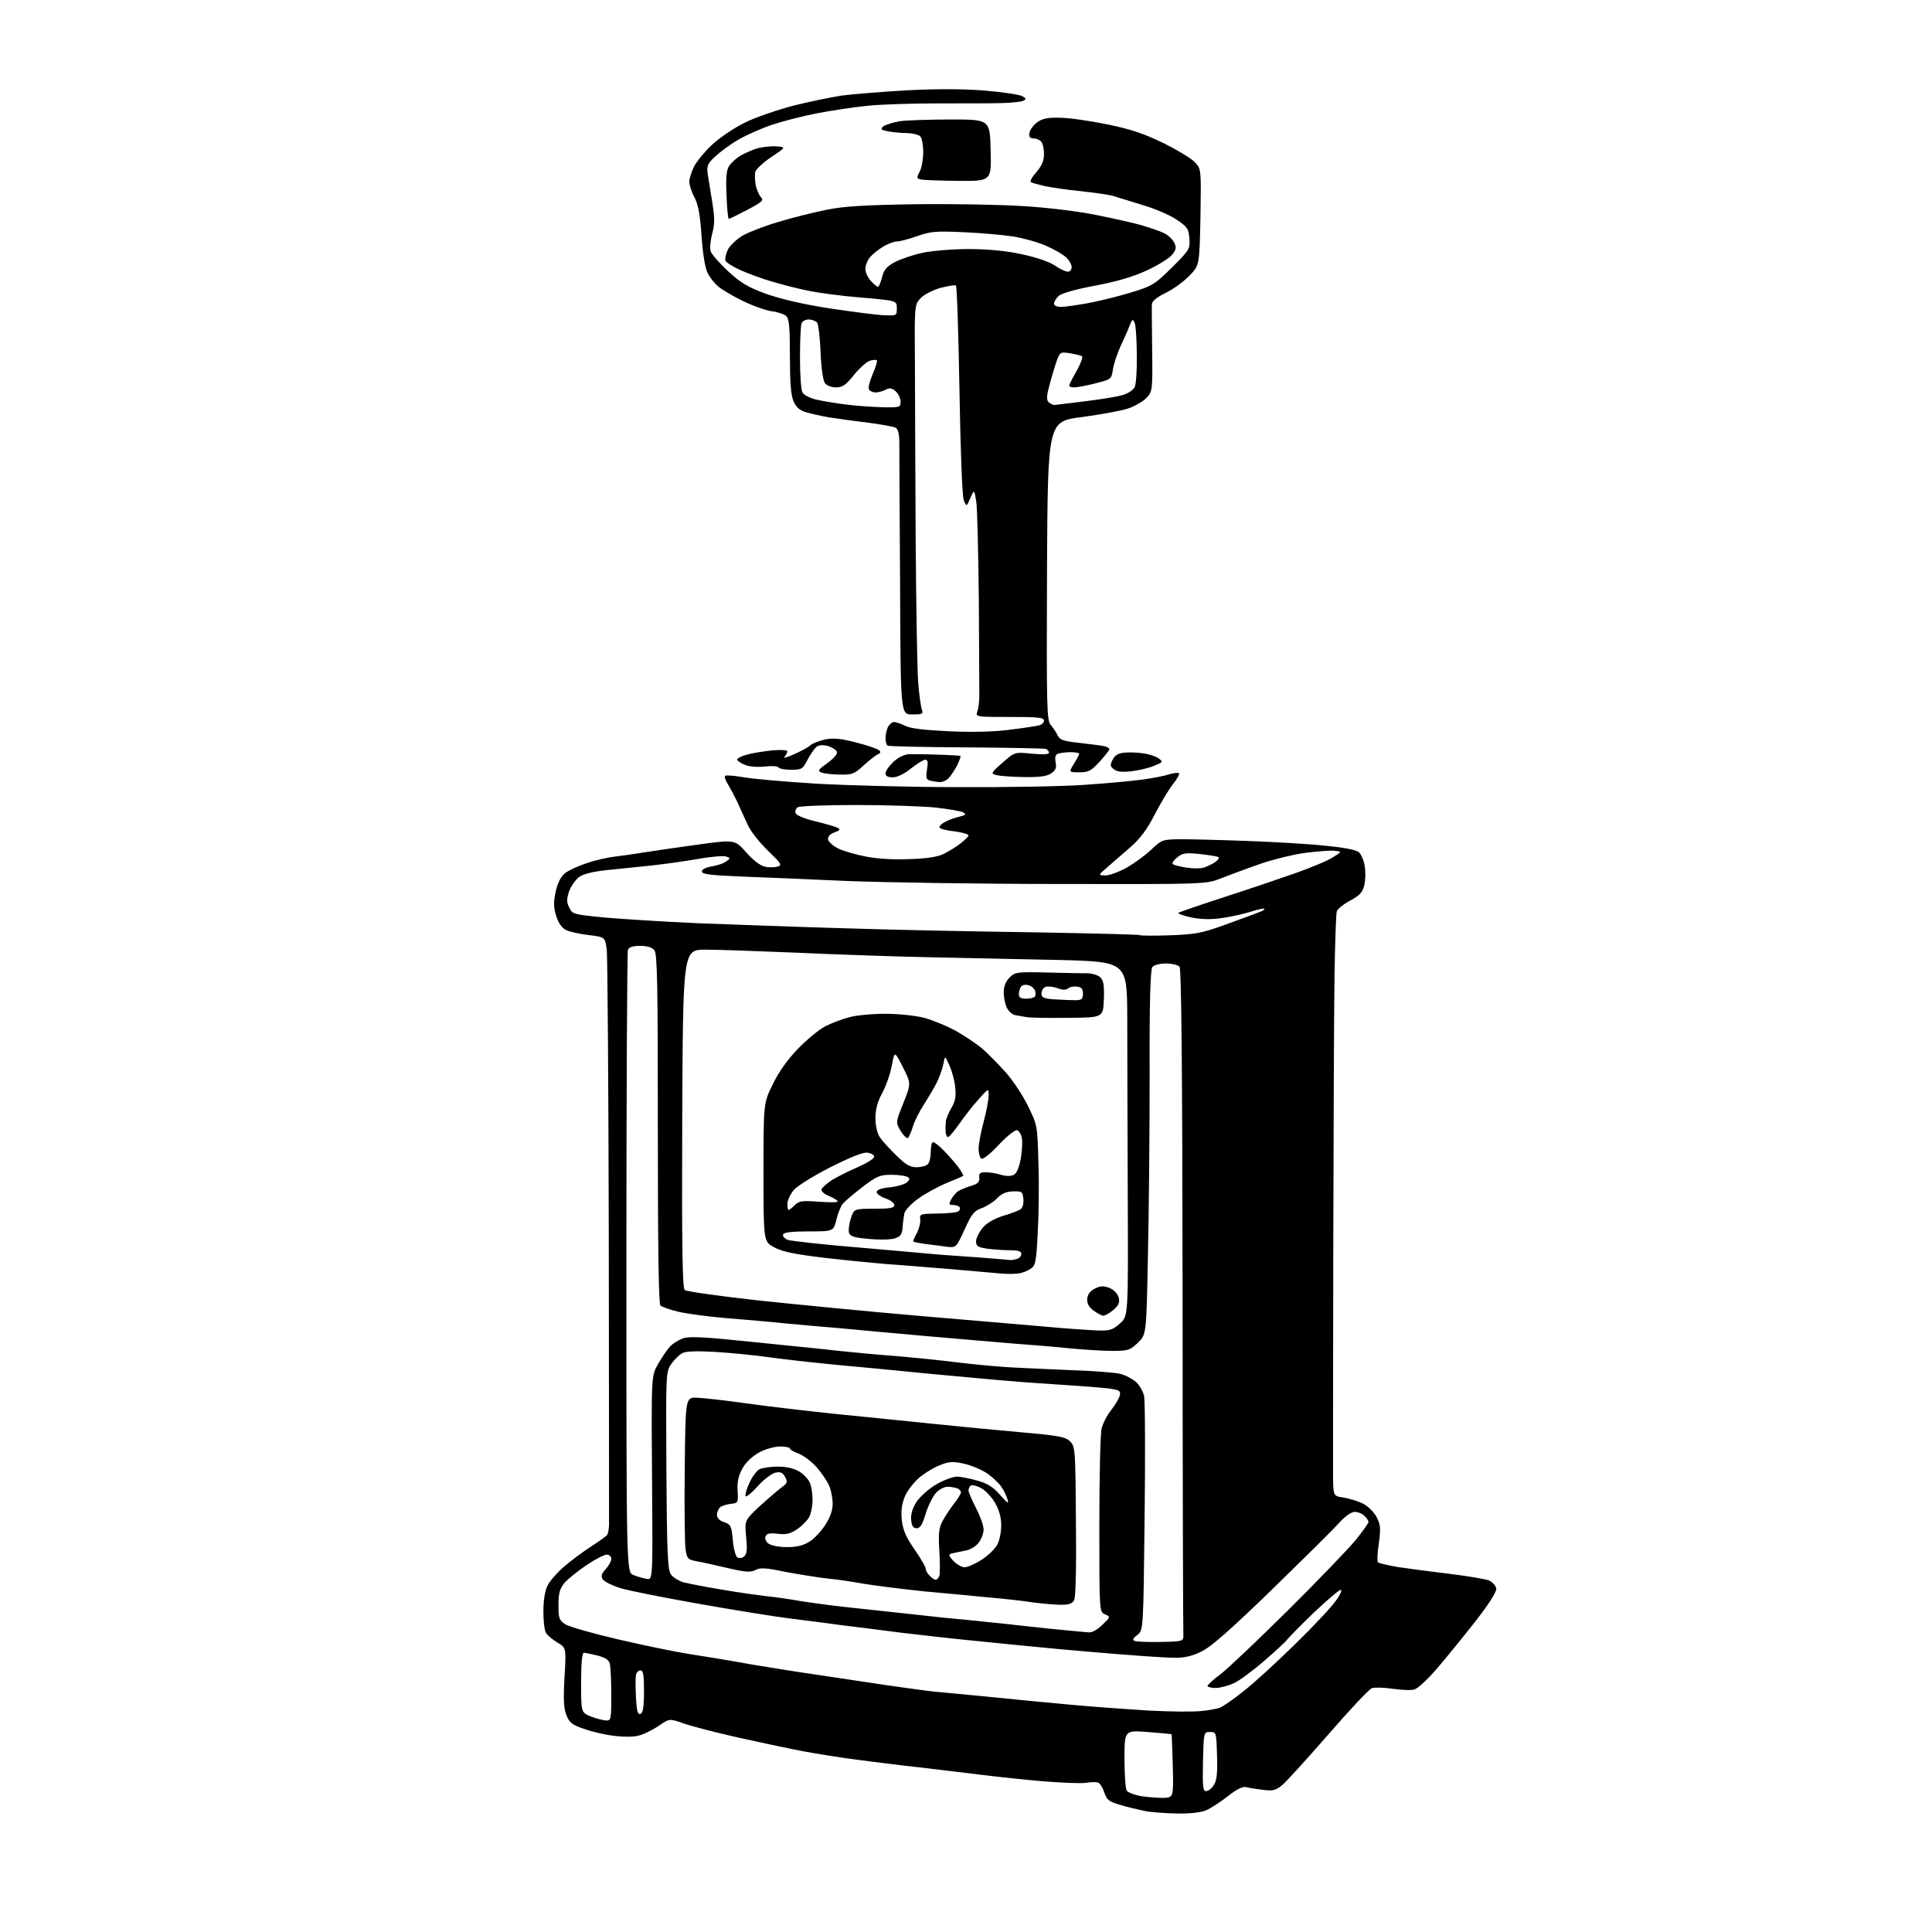 <?xml version="1.0" encoding="UTF-8" standalone="no"?>
<svg 
  version="1.1" 
  xmlns="http://www.w3.org/2000/svg" 
  xmlns:xlink="http://www.w3.org/1999/xlink" 
  xmlns:svg="http://www.w3.org/2000/svg"
  xmlns:rdf="http://www.w3.org/1999/02/22-rdf-syntax-ns#"
  xmlns:cc="http://creativecommons.org/ns#"
  xmlns:dc="http://purl.org/dc/elements/1.1/"
  viewBox="0 0 768 768"
  width="768"
  height="768"
>
<style>svg {background-color: white; }</style>"
<path stroke="none" fill="black" fill-rule="evenodd" d="M467.8,720.9C463.2,720.8 457.5,720.4 455.1,719.9C452.7,719.4 448.3,718.4 445.4,717.5C440.8,716.2 440.0,715.5 439.0,712.6C438.4,710.7 437.3,708.9 436.5,708.6C435.7,708.3 433.5,708.4 431.6,708.7C429.7,709.0 422.2,708.7 414.8,708.1C407.5,707.5 396.3,706.3 390.0,705.5C383.7,704.7 372.4,703.4 365.0,702.5C357.6,701.7 346.6,700.3 340.5,699.5C334.4,698.7 324.8,697.2 319.0,696.1C313.2,695.0 301.5,692.5 293.0,690.6C284.5,688.7 274.9,686.2 271.8,685.1C266.1,683.1 266.1,683.1 261.8,686.1C259.4,687.7 255.9,689.4 254.0,689.9C251.9,690.5 247.8,690.5 244.0,690.0C240.4,689.6 235.0,688.3 232.0,687.2C227.5,685.7 226.3,684.7 225.2,681.9C224.1,679.3 223.9,675.8 224.4,666.8C225.1,655.0 225.1,655.0 221.5,652.9C219.6,651.7 217.5,650.0 217.0,649.0C216.4,648.0 216.0,644.1 216.0,640.5C216.0,636.4 216.6,632.5 217.6,630.4C218.5,628.5 221.6,625.0 224.4,622.6C227.2,620.2 232.1,616.6 235.2,614.6C238.3,612.6 241.1,610.6 241.4,610.1C241.7,609.7 242.0,608.0 242.1,606.4C242.1,604.8 242.1,553.8 242.0,493.0C241.9,432.2 241.5,380.2 241.2,377.5C240.5,372.5 240.5,372.5 234.0,371.7C230.5,371.3 226.4,370.4 225.0,369.7C223.4,368.9 222.0,367.0 221.1,364.1C220.0,360.6 220.0,358.7 220.9,354.4C221.7,350.8 223.0,348.4 224.6,347.1C226.0,346.0 229.9,344.2 233.3,343.1C236.7,341.9 241.8,340.8 244.5,340.5C247.2,340.2 252.0,339.5 255.0,339.0C258.0,338.5 267.6,337.1 276.3,335.9C292.1,333.7 292.1,333.7 296.6,338.8C299.3,341.9 302.2,344.1 304.0,344.5C305.6,344.9 307.9,344.8 309.1,344.5C311.0,343.9 310.6,343.3 305.3,338.2C302.0,335.0 298.4,330.5 297.3,328.0C296.1,325.5 294.3,321.5 293.2,319.0C292.0,316.5 290.3,313.3 289.4,311.8C288.4,310.3 287.9,308.8 288.2,308.4C288.6,308.1 291.7,308.3 295.2,308.9C298.7,309.6 311.6,310.7 324.0,311.5C336.4,312.2 362.0,312.9 381.0,312.9C400.0,313.0 422.5,312.6 431.0,312.0C439.5,311.4 449.9,310.5 454.0,309.9C458.1,309.4 463.0,308.4 464.8,307.8C466.6,307.3 468.4,307.0 468.7,307.4C469.0,307.7 467.9,309.6 466.3,311.7C464.6,313.8 461.4,319.2 459.0,323.8C455.9,329.9 453.2,333.4 449.1,337.0C446.0,339.7 441.9,343.2 440.0,344.9C436.5,347.9 436.5,347.9 439.4,348.0C441.0,348.0 444.8,346.6 447.9,344.9C451.0,343.1 455.4,339.9 457.7,337.7C461.8,333.8 462.1,333.7 469.2,333.6C473.2,333.6 485.3,333.9 496.0,334.3C506.7,334.7 520.7,335.5 527.0,336.2C534.2,336.9 539.1,337.8 540.2,338.8C541.1,339.6 542.2,342.1 542.5,344.4C542.9,346.7 542.8,350.1 542.3,352.0C541.6,354.8 540.4,356.0 536.7,358.0C534.1,359.4 531.7,361.3 531.4,362.3C531.1,363.2 530.7,374.4 530.5,387.1C530.3,399.9 530.1,448.1 530.0,494.4C529.9,540.6 529.9,582.2 529.9,586.6C530.0,594.7 530.0,594.7 534.0,595.3C536.2,595.6 539.7,596.7 541.8,597.7C544.0,598.9 546.2,601.1 547.3,603.2C548.8,606.2 548.9,607.7 548.1,613.6C547.5,617.4 547.4,620.8 547.8,621.1C548.2,621.4 551.6,622.2 555.5,622.9C559.4,623.5 568.6,624.7 576.0,625.6C583.4,626.5 590.6,627.7 592.0,628.3C593.4,629.0 594.6,630.4 594.8,631.5C594.9,632.8 591.9,637.6 586.5,644.5C581.8,650.5 574.9,659.0 571.2,663.3C567.5,667.6 563.5,671.3 562.2,671.6C561.0,672.0 557.1,671.8 553.6,671.3C550.1,670.8 546.3,670.7 545.3,671.1C544.2,671.5 536.5,679.7 528.1,689.4C519.7,699.0 511.5,708.1 509.8,709.5C507.2,711.7 506.1,712.0 502.1,711.5C499.6,711.2 496.5,710.7 495.3,710.4C493.9,710.1 491.5,711.3 488.0,714.1C485.2,716.3 481.3,718.8 479.5,719.6C477.4,720.5 472.9,721.0 467.8,720.9zM462.5,714.7C466.5,714.5 466.5,714.5 466.2,702.0C466.0,695.1 465.8,689.4 465.7,689.4C465.6,689.3 461.3,688.9 456.2,688.5C447.0,687.8 447.0,687.8 447.0,699.1C447.0,705.4 447.4,711.1 447.9,711.8C448.3,712.5 450.9,713.5 453.6,714.0C456.3,714.4 460.3,714.7 462.5,714.7zM479.4,712.0C480.3,712.0 481.7,710.9 482.5,709.6C483.7,707.8 484.0,705.0 483.8,697.9C483.5,688.6 483.5,688.5 481.0,688.5C478.5,688.5 478.5,688.5 478.2,700.2C478.0,710.2 478.2,712.0 479.4,712.0zM240.8,683.9C242.9,684.0 243.0,683.7 243.0,673.8C243.0,668.1 242.7,662.5 242.4,661.3C242.0,659.8 240.6,658.9 237.5,658.1C235.1,657.5 232.6,657.0 232.1,657.0C231.4,657.0 231.0,661.2 231.0,668.9C231.0,680.7 231.0,680.7 234.8,682.3C236.8,683.1 239.5,683.8 240.8,683.9zM254.6,681.3C255.6,680.9 256.0,678.6 256.0,672.4C256.0,665.9 255.7,664.0 254.6,664.0C253.9,664.0 253.0,664.8 252.8,665.8C252.6,666.7 252.6,670.7 252.8,674.7C253.1,680.3 253.5,681.7 254.6,681.3zM477.0,680.2C480.0,680.0 483.5,679.3 484.8,678.9C486.1,678.4 490.3,675.5 494.3,672.3C498.3,669.2 507.5,660.8 514.8,653.6C522.2,646.4 529.5,638.6 531.1,636.2C532.8,633.9 533.6,632.0 532.9,632.0C532.3,632.0 527.4,636.2 522.1,641.2C516.8,646.3 512.2,651.1 511.7,651.7C511.3,652.4 507.2,656.2 502.7,660.1C498.2,664.0 492.7,668.1 490.5,669.1C488.3,670.1 485.0,671.0 483.2,671.0C481.5,671.0 480.0,670.6 480.0,670.2C480.0,669.8 482.3,667.6 485.2,665.5C488.1,663.3 500.2,651.8 512.1,640.0C524.0,628.2 536.0,615.7 538.9,612.2C541.7,608.7 544.0,605.5 544.0,605.0C544.0,604.5 543.3,603.4 542.4,602.6C541.6,601.7 539.8,601.0 538.6,601.0C537.1,601.0 534.7,602.7 531.9,605.8C529.6,608.4 517.6,620.2 505.3,632.2C489.6,647.4 481.5,654.6 477.8,656.4C474.3,658.2 471.0,659.0 467.6,659.0C464.8,659.0 456.4,658.5 449.0,657.9C441.6,657.4 428.8,656.2 420.5,655.5C412.2,654.7 398.5,653.4 390.0,652.5C381.5,651.7 367.1,650.1 358.0,649.0C348.9,647.8 338.6,646.5 335.0,646.1C331.4,645.6 322.4,644.4 315.0,643.5C307.6,642.6 290.5,639.8 277.0,637.4C263.5,635.0 249.8,632.3 246.6,631.3C243.4,630.3 240.2,628.7 239.6,627.8C238.8,626.5 239.1,625.6 240.8,623.7C242.0,622.4 243.0,620.6 243.0,619.7C243.0,618.7 242.2,618.0 241.2,618.0C240.1,618.0 236.5,619.9 233.1,622.2C229.7,624.5 225.8,627.6 224.4,629.2C222.5,631.6 222.0,633.3 222.0,638.1C222.0,643.3 222.3,644.1 224.6,645.6C226.0,646.6 235.5,649.3 245.8,651.7C256.1,654.1 268.8,656.7 274.0,657.5C279.2,658.3 290.3,660.1 298.5,661.6C306.8,663.0 319.4,665.0 326.5,666.0C333.6,667.1 345.4,668.8 352.5,669.9C359.6,670.9 368.0,672.1 371.0,672.4C374.0,672.7 383.5,673.6 392.0,674.4C400.5,675.3 415.4,676.7 425.0,677.6C434.6,678.5 449.0,679.5 457.0,680.0C465.0,680.4 474.0,680.5 477.0,680.2zM461.5,652.7C470.5,652.5 470.5,652.5 470.4,649.5C470.3,647.9 470.1,587.8 470.1,516.1C470.0,422.8 469.6,385.3 468.9,384.3C468.3,383.6 465.8,383.0 463.5,383.0C461.1,383.0 458.7,383.6 458.1,384.4C457.3,385.4 456.9,397.4 457.0,427.6C457.0,450.7 456.7,483.2 456.3,500.0C455.7,530.5 455.7,530.5 452.3,533.8C449.1,536.8 448.4,537.0 442.0,537.0C438.3,537.0 430.8,536.5 425.4,536.0C419.9,535.4 409.9,534.6 403.0,534.1C396.1,533.5 380.4,532.2 368.0,531.1C355.6,530.0 340.3,528.6 334.0,528.0C327.7,527.5 318.0,526.6 312.5,526.1C307.0,525.5 296.4,524.6 289.0,524.0C281.6,523.4 272.8,522.2 269.5,521.4C266.2,520.6 263.1,519.5 262.5,518.9C261.8,518.2 261.5,493.9 261.5,448.6C261.5,391.3 261.3,379.0 260.1,377.7C259.2,376.6 257.2,376.0 254.5,376.0C251.5,376.0 250.0,376.5 249.6,377.6C249.3,378.5 249.0,434.5 249.0,502.1C249.0,625.0 249.0,625.0 251.8,626.1C253.3,626.7 255.6,627.4 257.0,627.6C259.5,628.2 259.5,628.2 259.2,587.5C258.9,546.9 258.9,546.9 261.6,542.2C263.1,539.6 265.2,536.5 266.3,535.3C267.4,534.1 269.8,532.6 271.6,532.0C274.1,531.1 280.5,531.5 299.7,533.5C313.3,534.9 328.6,536.4 333.5,537.0C338.4,537.5 348.4,538.5 355.5,539.0C362.6,539.6 373.7,540.7 380.0,541.5C386.3,542.3 395.1,543.1 399.5,543.4C403.9,543.7 415.1,544.2 424.5,544.6C433.9,544.9 443.2,545.6 445.2,546.1C447.3,546.6 450.1,548.1 451.5,549.3C452.9,550.5 454.4,553.1 454.8,555.0C455.2,556.9 455.3,578.7 455.0,603.3C454.5,648.1 454.5,648.1 452.1,649.9C450.3,651.3 450.0,651.9 451.1,652.3C451.9,652.6 456.6,652.8 461.5,652.7zM432.8,648.9C434.2,649.0 436.4,647.7 438.3,645.8C441.5,642.7 441.5,642.7 439.2,641.7C437.0,640.7 437.0,640.7 437.0,606.1C437.0,587.1 437.4,569.9 437.9,567.9C438.4,565.8 440.1,562.5 441.8,560.4C443.5,558.2 445.0,555.6 445.2,554.5C445.5,552.8 444.8,552.5 440.5,551.9C437.8,551.6 430.3,551.0 424.0,550.6C417.7,550.2 407.1,549.5 400.5,548.9C393.9,548.4 379.5,547.0 368.5,546.0C357.5,544.9 341.1,543.3 332.0,542.5C322.9,541.6 311.0,540.3 305.5,539.5C300.0,538.7 290.5,537.8 284.4,537.4C276.9,537.0 272.7,537.1 271.2,537.9C270.1,538.5 268.1,540.4 266.9,542.1C264.7,545.3 264.7,545.3 264.9,584.4C265.1,616.3 265.4,623.9 266.6,625.7C267.3,626.9 269.7,628.4 271.7,629.0C273.8,629.5 280.7,630.9 287.0,631.9C293.3,633.0 301.2,634.1 304.5,634.5C307.8,634.8 314.1,635.7 318.5,636.5C322.9,637.2 333.2,638.6 341.5,639.4C349.8,640.3 360.6,641.5 365.5,642.0C370.4,642.6 379.2,643.5 385.0,644.0C390.8,644.6 397.8,645.3 400.5,645.6C403.2,645.9 411.1,646.8 418.0,647.5C424.9,648.2 431.5,648.8 432.8,648.9zM420.7,637.9C417.8,637.8 413.0,637.3 410.0,636.9C407.0,636.4 399.8,635.6 394.0,635.1C388.2,634.5 376.3,633.4 367.5,632.6C358.7,631.7 347.9,630.3 343.5,629.6C339.1,628.8 332.6,627.8 329.0,627.5C325.4,627.1 318.0,625.9 312.5,624.9C304.4,623.2 302.2,623.1 300.3,624.1C298.4,625.1 296.4,625.0 288.7,623.2C283.7,622.0 278.1,620.8 276.3,620.5C273.4,619.9 273.0,619.4 272.5,615.7C272.2,613.4 272.0,598.9 272.2,583.5C272.5,555.5 272.5,555.5 277.0,555.6C279.5,555.7 288.5,556.7 297.0,557.9C305.5,559.1 321.1,560.9 331.5,562.0C341.9,563.0 359.3,564.8 370.0,565.9C380.7,567.0 397.1,568.6 406.4,569.4C421.0,570.7 423.6,571.2 425.4,573.0C427.4,575.0 427.5,576.2 427.7,604.6C427.9,623.5 427.6,634.8 427.0,636.1C426.1,637.6 424.9,638.0 420.7,637.9zM372.0,628.0C372.4,628.0 373.1,627.3 373.4,626.4C373.7,625.6 373.7,621.1 373.4,616.5C373.0,609.8 373.2,607.5 374.6,604.8C375.5,603.0 377.6,599.9 379.1,597.9C380.7,595.9 382.0,593.8 382.0,593.2C382.0,592.7 381.3,591.9 380.4,591.6C379.5,591.3 377.8,591.0 376.6,591.0C375.4,591.0 373.3,592.1 372.1,593.4C370.9,594.7 369.0,598.4 368.0,601.6C366.7,606.0 365.8,607.5 364.4,607.5C363.0,607.5 362.4,606.6 362.2,604.2C362.0,601.8 362.7,599.6 364.4,596.9C365.9,594.8 369.3,591.7 372.3,590.0C375.1,588.4 378.8,587.0 380.3,587.0C381.9,587.0 385.6,587.7 388.6,588.6C392.6,589.7 394.9,591.2 397.6,594.3C400.6,597.7 401.1,598.0 400.5,596.0C400.1,594.6 399.0,592.4 398.1,591.1C397.3,589.8 394.8,587.4 392.7,585.9C390.6,584.4 386.4,582.6 383.5,581.9C378.9,580.9 377.4,580.9 373.7,582.4C371.3,583.3 367.5,585.6 365.3,587.5C363.1,589.4 360.5,592.8 359.6,595.1C358.4,598.2 358.1,600.7 358.5,604.5C359.0,608.4 360.3,611.3 363.6,616.0C366.0,619.5 368.0,622.9 368.0,623.6C368.0,624.3 368.7,625.6 369.6,626.4C370.4,627.3 371.5,628.0 372.0,628.0zM383.5,623.0C384.7,623.0 387.8,621.6 390.4,619.9C393.0,618.2 395.7,615.5 396.5,613.9C397.3,612.4 398.0,609.0 398.0,606.4C398.0,603.1 397.2,600.3 395.5,597.3C394.1,595.0 391.6,592.3 389.9,591.5C388.3,590.6 386.5,590.2 386.0,590.5C385.4,590.8 385.0,591.7 385.0,592.5C385.0,593.2 386.4,596.4 388.0,599.5C389.6,602.6 391.0,606.4 391.0,608.0C391.0,609.5 390.1,611.9 389.0,613.3C387.7,614.9 385.5,616.2 383.2,616.5C381.2,616.9 378.9,617.4 378.1,617.6C377.0,617.9 377.2,618.6 379.0,620.5C380.3,621.9 382.3,623.0 383.5,623.0zM295.8,618.7C296.9,617.8 297.1,616.0 296.6,611.0C296.0,604.4 296.0,604.4 301.8,598.9C305.0,596.0 308.9,592.6 310.4,591.5C313.0,589.6 313.2,589.2 312.1,587.1C311.1,585.3 310.3,585.0 308.2,585.4C306.7,585.8 303.6,588.1 301.3,590.7C299.0,593.3 296.8,595.1 296.4,594.8C296.1,594.4 296.7,592.1 297.8,589.7C298.9,587.2 300.7,584.7 301.8,584.1C303.0,583.5 306.3,583.0 309.2,583.0C312.7,583.0 315.6,583.7 317.8,585.0C319.6,586.1 321.5,588.2 322.0,589.6C322.6,591.0 323.0,594.0 323.0,596.3C323.0,598.6 322.4,601.6 321.7,603.0C321.0,604.3 318.9,606.5 317.0,607.8C314.2,609.7 312.6,610.1 309.2,609.7C305.9,609.3 304.7,609.6 304.3,610.8C303.9,611.6 304.5,612.9 305.5,613.6C306.6,614.4 309.8,615.0 312.8,615.0C316.7,615.0 319.3,614.4 321.8,612.8C323.7,611.7 326.5,608.6 328.1,606.1C330.0,603.2 331.0,600.3 331.0,597.8C331.0,595.7 330.4,592.4 329.6,590.6C328.8,588.7 326.5,585.4 324.5,583.1C322.5,580.9 319.3,578.5 317.4,577.8C315.5,577.2 314.0,576.2 314.0,575.8C314.0,575.4 312.3,575.0 310.2,575.0C308.0,575.0 304.3,576.0 301.9,577.3C299.2,578.8 296.6,581.1 295.2,583.6C293.6,586.5 293.0,588.8 293.2,592.5C293.5,597.4 293.4,597.5 290.5,597.8C288.9,598.0 286.9,598.6 286.2,599.2C285.6,599.8 285.0,601.1 285.0,602.2C285.0,603.4 286.0,604.5 287.9,605.1C290.5,606.0 290.8,606.6 291.3,612.2C291.6,615.6 292.4,618.6 293.1,619.1C293.9,619.5 295.1,619.4 295.8,618.7zM436.7,528.9C441.2,529.0 442.4,528.6 445.2,526.1C448.5,523.2 448.5,523.2 448.3,474.8C448.2,448.2 448.1,416.6 448.1,404.4C448.0,382.3 448.0,382.3 420.8,381.6C405.8,381.3 382.2,380.8 368.5,380.5C354.8,380.2 331.4,379.4 316.5,378.7C301.6,378.1 285.4,377.5 280.5,377.5C271.5,377.5 271.5,377.5 271.2,444.6C271.0,497.6 271.3,512.0 272.2,512.8C272.9,513.4 285.9,515.2 301.0,516.9C316.1,518.5 344.7,521.3 364.5,523.0C384.3,524.7 407.5,526.7 416.0,527.4C424.5,528.2 433.9,528.8 436.7,528.9zM438.6,523.0C437.9,523.0 436.1,522.0 434.6,520.9C432.7,519.4 432.0,518.0 432.2,516.1C432.4,514.4 433.5,513.1 435.3,512.2C437.6,511.1 438.7,511.1 441.1,512.0C442.9,512.8 444.3,514.3 444.7,515.8C445.2,517.8 444.7,518.9 442.6,520.7C441.1,522.0 439.3,523.0 438.6,523.0zM405.0,506.2C403.6,506.4 400.7,506.5 398.5,506.3C396.3,506.1 387.1,505.3 378.0,504.5C368.9,503.8 357.4,502.8 352.5,502.5C347.6,502.1 336.4,501.0 327.7,500.0C315.5,498.5 311.0,497.6 307.7,495.8C303.5,493.5 303.5,493.5 303.5,466.0C303.5,438.5 303.5,438.5 307.2,431.0C309.5,426.2 313.1,421.1 317.2,416.9C320.7,413.3 325.5,409.3 328.0,408.0C330.5,406.7 334.8,405.1 337.5,404.4C340.2,403.6 346.7,403.0 351.9,403.0C357.2,403.0 363.8,403.7 367.4,404.6C370.7,405.5 376.3,407.8 379.8,409.7C383.2,411.6 388.0,414.8 390.3,416.7C392.6,418.7 396.9,423.0 399.9,426.4C402.8,429.7 406.9,435.9 408.8,440.0C412.4,447.3 412.4,447.6 412.8,462.7C413.1,471.1 412.9,483.6 412.5,490.5C411.9,501.9 411.6,503.2 409.6,504.4C408.5,505.2 406.4,506.0 405.0,506.2zM401.7,500.9C402.3,500.9 403.5,500.7 404.4,500.4C405.3,500.1 406.0,499.2 406.0,498.4C406.0,497.4 404.7,497.0 401.6,497.0C399.2,497.0 395.2,496.7 392.6,496.4C388.7,495.8 388.0,495.4 388.0,493.4C388.0,492.2 389.2,489.8 390.6,488.1C392.3,486.1 395.1,484.5 398.8,483.3C401.9,482.4 405.1,481.2 405.8,480.6C406.5,480.1 407.0,478.3 406.8,476.6C406.5,473.7 406.3,473.5 402.6,473.6C399.9,473.7 398.1,474.5 396.4,476.3C395.1,477.7 392.4,479.4 390.4,480.2C387.2,481.3 386.3,482.5 383.4,488.8C380.1,496.0 380.1,496.0 376.3,495.6C374.2,495.3 370.4,494.8 367.8,494.5C365.1,494.1 363.0,493.7 363.0,493.4C363.0,493.1 363.7,491.5 364.6,489.9C365.4,488.2 366.0,485.9 365.8,484.7C365.5,482.6 365.9,482.5 372.6,482.4C376.4,482.4 380.2,482.0 380.8,481.6C381.5,481.2 381.8,480.4 381.5,479.9C381.1,479.4 380.0,479.0 378.9,479.0C377.2,479.0 377.1,478.7 378.1,476.8C378.8,475.5 380.0,474.1 380.9,473.5C381.8,472.9 384.1,472.0 386.0,471.4C388.7,470.6 389.4,469.9 389.3,468.2C389.1,466.4 389.5,466.0 391.8,466.0C393.3,466.0 396.0,466.4 397.9,467.0C400.0,467.6 401.9,467.6 403.0,467.0C404.2,466.4 405.1,464.1 405.8,460.5C406.3,457.4 406.5,453.8 406.2,452.4C406.0,451.0 405.1,449.6 404.4,449.3C403.6,449.0 400.5,451.4 397.1,455.0C393.8,458.6 390.7,461.0 390.1,460.6C389.5,460.2 389.0,458.4 389.0,456.7C389.0,454.9 389.9,450.1 391.0,446.0C392.1,441.9 393.0,437.1 393.0,435.5C393.0,432.5 393.0,432.5 389.0,437.0C386.7,439.5 383.3,443.9 381.3,446.8C379.3,449.6 377.3,452.0 376.9,452.0C376.4,452.0 375.9,451.0 375.9,449.8C375.8,448.5 375.9,446.7 376.0,445.7C376.1,444.7 377.1,442.3 378.2,440.4C379.8,437.7 380.1,435.8 379.7,432.2C379.5,429.6 378.4,425.7 377.4,423.5C375.6,419.5 375.6,419.5 375.0,423.0C374.6,424.9 373.4,428.4 372.2,430.7C371.0,433.0 368.7,436.8 367.2,439.2C365.6,441.6 363.7,445.3 363.0,447.5C362.3,449.7 361.4,451.9 361.0,452.3C360.6,452.8 359.3,451.6 358.1,449.7C356.0,446.2 356.0,446.2 359.1,438.5C362.2,430.7 362.2,430.7 358.9,424.2C355.6,417.7 355.6,417.7 354.5,423.6C353.9,426.9 352.2,431.7 350.7,434.5C348.8,438.0 348.0,441.0 348.0,444.5C348.0,447.5 348.7,450.5 349.7,452.0C350.6,453.4 353.5,456.6 356.2,459.2C360.0,463.0 361.8,464.0 364.3,464.0C366.1,464.0 368.1,463.5 368.8,462.8C369.5,462.1 370.0,459.9 370.0,457.8C370.0,455.7 370.4,454.0 370.9,454.0C371.4,454.0 373.4,455.5 375.2,457.4C377.0,459.2 379.6,462.2 380.9,463.9C382.2,465.7 383.1,467.3 382.9,467.4C382.7,467.6 379.7,468.9 376.2,470.3C372.7,471.8 367.7,474.5 365.0,476.5C362.2,478.5 359.8,481.1 359.5,482.3C359.3,483.5 358.9,486.0 358.8,487.9C358.6,490.7 358.0,491.5 355.7,492.3C354.1,492.8 349.5,492.9 345.5,492.5C339.7,492.0 338.0,491.5 337.5,490.1C337.2,489.1 337.5,486.5 338.2,484.4C339.5,480.5 339.5,480.5 347.5,480.5C353.9,480.5 355.5,480.2 355.5,479.0C355.5,478.2 353.9,477.0 352.0,476.4C350.1,475.7 348.5,474.6 348.5,473.9C348.5,473.0 350.2,472.3 353.6,472.0C356.4,471.7 359.5,470.8 360.4,470.1C361.7,469.0 361.8,468.5 360.8,467.9C360.1,467.4 357.2,467.0 354.4,467.0C349.8,467.0 348.6,467.5 342.9,471.8C339.4,474.5 335.9,477.5 335.1,478.4C334.3,479.3 333.1,482.2 332.5,484.8C331.3,489.5 331.3,489.5 321.5,489.5C314.6,489.5 311.6,489.9 311.3,490.7C311.0,491.4 311.9,492.4 313.2,492.9C314.5,493.3 327.6,494.8 342.5,496.0C357.4,497.3 371.1,498.5 373.0,498.7C374.9,498.8 381.9,499.4 388.5,499.8C395.1,500.3 401.0,500.8 401.7,500.9zM313.5,481.0C313.8,481.0 314.9,480.1 315.9,479.1C317.6,477.4 318.8,477.2 325.4,477.7C329.6,478.0 333.0,478.0 333.0,477.6C333.0,477.2 331.4,476.2 329.5,475.4C327.5,474.6 326.3,473.5 326.6,472.7C326.8,472.1 328.7,470.4 330.7,469.1C332.7,467.9 337.3,465.5 340.9,464.0C344.5,462.4 347.5,460.6 347.5,459.8C347.5,459.1 346.3,458.4 344.8,458.2C343.0,458.0 338.0,460.0 330.1,464.0C323.2,467.5 317.0,471.4 315.5,473.1C314.1,474.8 313.0,477.2 313.0,478.6C313.0,479.9 313.2,481.0 313.5,481.0zM424.5,404.6C416.8,404.7 409.4,404.6 408.0,404.3C406.6,404.1 404.6,403.7 403.4,403.5C402.3,403.2 400.8,401.9 400.2,400.5C399.5,399.1 399.0,396.3 399.0,394.4C399.0,392.1 399.8,390.1 401.3,388.6C403.5,386.4 404.2,386.3 416.6,386.6C423.7,386.8 430.9,386.9 432.7,386.9C434.4,387.0 436.6,387.7 437.5,388.6C438.7,389.9 439.0,391.8 438.8,397.4C438.5,404.5 438.5,404.5 424.5,404.6zM428.0,397.6C430.0,397.5 430.5,397.0 430.5,395.0C430.5,393.2 429.9,392.4 428.2,392.2C426.9,392.0 425.3,392.3 424.6,392.9C423.7,393.6 422.5,393.6 420.3,392.8C418.7,392.2 416.6,392.0 415.6,392.3C414.7,392.7 414.0,393.8 414.0,394.9C414.0,396.6 414.8,397.0 419.8,397.3C422.9,397.5 426.6,397.6 428.0,397.6zM407.9,397.0C409.6,397.0 411.1,396.6 411.4,396.1C411.8,395.6 411.7,394.5 411.4,393.7C411.1,392.9 409.9,391.9 408.7,391.6C407.5,391.3 406.2,391.6 405.8,392.3C405.4,393.0 405.0,394.3 405.0,395.2C405.0,396.5 405.8,397.0 407.9,397.0zM465.0,371.8C475.3,371.4 477.6,371.0 487.0,367.6C492.8,365.5 498.8,363.3 500.3,362.7C501.8,362.2 502.9,361.5 502.6,361.3C502.3,361.0 500.0,361.5 497.3,362.4C494.7,363.2 489.6,364.4 486.0,364.9C481.3,365.6 477.8,365.5 473.5,364.7C470.2,364.0 468.0,363.1 468.5,362.8C469.1,362.5 477.4,359.6 487.0,356.5C496.6,353.4 509.5,349.0 515.5,346.9C521.6,344.7 528.1,342.0 530.0,340.7C533.5,338.5 533.5,338.5 530.6,338.2C529.1,338.0 523.9,338.4 519.1,339.0C514.4,339.6 506.2,341.6 501.0,343.4C495.8,345.2 488.8,347.8 485.5,349.1C479.5,351.5 479.5,351.5 422.0,351.4C390.4,351.4 351.9,350.8 336.5,350.2C321.1,349.5 301.9,348.7 293.8,348.4C282.2,347.9 279.0,347.5 279.0,346.4C279.0,345.6 280.6,344.8 283.0,344.4C285.2,344.0 287.8,343.2 288.7,342.4C290.4,341.2 290.4,341.1 288.7,340.5C287.8,340.1 282.6,340.5 277.2,341.5C271.9,342.4 263.4,343.6 258.5,344.1C253.6,344.6 245.7,345.4 241.1,345.9C235.5,346.5 231.9,347.4 230.1,348.7C228.7,349.8 226.9,352.4 226.2,354.4C225.2,357.5 225.2,358.7 226.3,360.8C227.5,363.4 228.0,363.5 240.0,364.7C246.9,365.3 263.8,366.4 277.5,367.0C291.2,367.5 317.4,368.5 335.5,369.0C353.6,369.6 387.4,370.3 410.5,370.6C433.6,371.0 452.7,371.5 453.0,371.7C453.3,372.0 458.7,372.0 465.0,371.8zM478.8,344.8C480.1,344.3 482.1,343.4 483.2,342.6C484.3,341.8 484.8,341.0 484.3,340.7C483.9,340.4 480.6,339.9 477.0,339.5C471.3,338.9 470.1,339.1 468.0,340.8C466.6,341.9 465.8,343.1 466.2,343.5C466.5,343.8 469.0,344.5 471.7,344.9C474.3,345.3 477.6,345.3 478.8,344.8zM361.7,341.5C368.6,341.3 372.9,340.6 375.2,339.4C377.0,338.5 380.0,336.7 381.8,335.3C383.5,334.0 385.0,332.5 385.0,332.1C385.0,331.6 382.5,330.9 379.5,330.5C376.5,330.2 373.8,329.5 373.5,329.0C373.2,328.5 374.2,327.5 375.7,326.7C377.2,325.9 379.8,325.0 381.5,324.6C384.0,324.0 384.2,323.7 382.8,322.9C381.9,322.4 377.0,321.6 371.8,321.0C366.7,320.5 352.6,320.0 340.5,320.0C328.4,320.0 317.9,320.4 317.1,320.9C316.3,321.4 316.0,322.5 316.3,323.3C316.6,324.1 319.9,325.5 324.2,326.5C328.2,327.5 332.2,328.6 333.0,329.1C334.2,329.7 333.9,330.1 331.7,330.9C329.8,331.6 329.0,332.6 329.2,333.8C329.4,334.7 331.2,336.3 333.2,337.3C335.2,338.3 340.2,339.7 344.2,340.5C348.7,341.4 355.4,341.8 361.7,341.5zM373.6,310.9C372.4,310.8 370.7,310.6 369.7,310.3C368.2,309.9 368.0,309.2 368.5,305.9C369.0,303.0 368.8,302.0 367.8,302.0C367.1,302.0 364.5,303.6 362.1,305.5C359.4,307.7 356.6,309.0 354.9,309.0C352.9,309.0 352.0,308.5 352.0,307.4C352.0,306.5 353.4,304.5 355.1,302.9C357.0,301.1 359.4,299.9 361.4,299.8C363.1,299.8 368.3,299.8 373.0,300.0C377.7,300.1 381.6,300.4 381.8,300.5C382.0,300.7 381.4,302.3 380.5,304.2C379.5,306.0 378.1,308.3 377.2,309.2C376.4,310.2 374.7,310.9 373.6,310.9zM407.0,308.9C402.3,308.8 397.4,308.5 396.1,308.1C393.8,307.5 393.8,307.3 398.5,303.2C403.4,298.9 403.4,298.9 410.2,299.6C414.6,300.0 417.0,299.9 417.0,299.2C417.0,298.7 416.4,298.0 415.8,297.7C415.1,297.5 400.8,297.2 384.1,297.1C367.3,297.0 353.3,296.7 352.8,296.4C352.4,296.1 352.0,294.8 352.0,293.4C352.0,292.0 352.5,290.0 353.0,288.9C353.6,287.9 354.7,287.0 355.4,287.0C356.1,287.0 358.1,287.7 359.8,288.5C361.8,289.6 367.4,290.2 377.3,290.7C386.5,291.1 395.3,290.9 401.2,290.1C406.3,289.5 411.5,288.7 412.8,288.4C414.0,288.2 415.0,287.3 415.0,286.5C415.0,285.2 412.7,285.0 401.4,285.0C387.8,285.0 387.8,285.0 388.5,282.8C389.0,281.5 389.3,278.7 389.3,276.5C389.3,274.3 389.2,257.2 389.1,238.5C388.9,219.8 388.5,202.2 388.1,199.5C387.3,194.5 387.3,194.5 385.7,198.0C384.2,201.5 384.2,201.5 383.1,198.8C382.5,197.2 381.8,179.2 381.4,155.0C381.0,132.4 380.4,113.7 380.0,113.5C379.6,113.2 376.9,113.7 374.0,114.4C371.1,115.2 367.6,116.9 366.1,118.4C363.5,121.1 363.5,121.1 363.7,145.3C363.7,158.6 363.9,190.4 364.0,215.9C364.2,241.5 364.6,266.4 365.0,271.4C365.4,276.4 366.1,281.3 366.5,282.2C367.1,283.8 366.6,284.0 362.6,284.0C358.0,284.0 358.0,284.0 357.8,232.8C357.6,204.6 357.5,179.1 357.5,176.2C357.5,172.5 357.0,170.6 356.0,170.0C355.2,169.6 350.2,168.7 345.0,168.0C339.8,167.4 332.8,166.4 329.5,165.9C326.2,165.3 322.0,164.4 320.2,163.8C317.8,163.1 316.4,161.8 315.4,159.4C314.4,157.1 314.0,151.8 314.0,141.6C314.0,130.4 313.7,126.8 312.6,125.7C311.8,124.9 309.1,124.0 306.6,123.7C304.1,123.3 298.8,121.4 294.8,119.4C290.8,117.4 286.4,114.8 285.2,113.6C283.9,112.5 282.1,110.2 281.3,108.5C280.3,106.7 279.4,101.1 278.9,94.0C278.3,85.4 277.6,81.5 276.1,78.5C274.9,76.4 274.0,73.5 274.0,72.2C274.0,71.0 274.9,68.2 275.9,66.2C276.9,64.2 280.2,60.2 283.1,57.5C286.1,54.7 291.9,50.8 296.0,48.8C300.1,46.7 308.7,43.8 315.0,42.1C321.3,40.5 330.1,38.7 334.5,38.0C338.9,37.4 350.6,36.5 360.5,35.9C372.5,35.3 382.7,35.3 391.4,36.0C398.5,36.6 405.2,37.6 406.3,38.2C407.9,39.0 408.0,39.4 406.9,40.0C406.1,40.5 401.9,40.9 397.5,41.0C393.1,41.1 381.7,41.1 372.3,41.1C362.8,41.1 350.6,41.5 345.3,42.0C339.9,42.5 330.8,43.9 325.0,45.0C319.2,46.1 311.1,48.2 306.9,49.6C302.7,51.0 296.6,53.7 293.4,55.6C290.1,57.5 286.0,60.6 284.2,62.3C281.3,65.0 280.9,66.0 281.3,69.0C281.6,70.9 282.4,76.0 283.1,80.2C284.1,86.5 284.2,88.9 283.1,92.9C282.4,95.7 282.1,98.8 282.5,99.9C282.8,101.0 285.9,104.5 289.3,107.7C294.5,112.5 297.2,114.1 304.5,116.8C310.5,118.9 319.0,120.9 329.8,122.6C338.7,123.9 348.4,125.2 351.3,125.3C356.5,125.5 356.5,125.5 356.5,122.5C356.5,119.5 356.5,119.5 342.5,118.3C334.8,117.7 325.1,116.4 321.0,115.5C316.9,114.7 310.5,113.0 306.8,111.9C303.2,110.9 297.6,108.8 294.6,107.5C291.5,106.1 288.7,104.4 288.4,103.6C288.1,102.8 288.6,100.8 289.4,99.1C290.3,97.5 292.9,95.0 295.3,93.6C297.6,92.3 304.0,89.8 309.5,88.2C315.0,86.5 323.6,84.4 328.5,83.4C335.3,82.0 343.8,81.5 363.2,81.2C377.3,81.0 396.7,81.3 406.2,81.9C416.6,82.5 428.5,84.0 436.0,85.5C442.9,86.9 451.0,88.7 454.0,89.6C457.0,90.5 460.9,91.8 462.6,92.6C464.3,93.4 466.2,95.2 466.8,96.5C467.7,98.4 467.5,99.3 466.0,101.2C465.0,102.5 460.6,105.3 456.3,107.3C450.8,109.9 444.5,111.8 435.6,113.5C427.9,114.9 422.0,116.6 420.9,117.6C419.8,118.6 419.0,119.9 419.0,120.7C419.0,121.5 420.1,122.0 421.8,122.0C423.3,122.0 428.1,121.3 432.5,120.5C436.9,119.7 444.6,117.8 449.5,116.3C458.0,113.7 458.9,113.2 465.8,106.4C472.9,99.3 473.1,99.0 472.8,94.8C472.5,90.9 472.0,90.2 467.7,87.3C465.1,85.5 459.0,82.9 454.2,81.5C449.4,80.0 444.1,78.4 442.5,77.9C440.8,77.4 435.1,76.6 429.7,76.0C424.4,75.5 417.9,74.5 415.4,74.0C412.8,73.4 410.3,72.7 409.8,72.4C409.3,72.1 410.3,70.3 412.0,68.4C414.2,65.8 415.0,63.9 415.0,61.2C415.0,59.1 414.5,56.9 413.8,56.2C413.1,55.5 411.8,55.0 410.7,55.0C409.4,55.0 409.0,54.4 409.2,52.9C409.4,51.7 410.7,49.8 412.2,48.7C414.3,47.1 416.4,46.7 421.2,46.8C424.7,46.8 433.1,48.0 440.0,49.4C449.7,51.4 454.7,53.1 462.5,56.9C468.0,59.6 473.6,63.0 475.0,64.5C477.5,67.2 477.5,67.2 477.2,86.3C476.8,105.5 476.8,105.5 472.8,109.6C470.6,111.9 466.4,115.0 463.4,116.4C460.1,118.0 458.0,119.7 457.9,120.8C457.8,121.7 457.9,129.9 458.0,139.0C458.2,155.2 458.1,155.6 455.8,158.1C454.4,159.6 451.1,161.5 448.4,162.4C445.7,163.3 437.4,164.8 430.0,165.8C416.5,167.5 416.5,167.5 416.2,226.9C416.0,281.2 416.1,286.5 417.7,288.2C418.6,289.2 419.8,291.0 420.4,292.3C421.4,294.2 422.7,294.6 429.0,295.3C433.1,295.8 437.5,296.3 438.8,296.6C440.0,296.8 441.0,297.4 441.0,297.8C441.0,298.2 439.3,300.4 437.1,302.8C433.7,306.5 432.7,307.0 429.0,307.0C424.8,307.0 424.8,307.0 426.9,303.6C428.1,301.8 429.0,300.0 429.0,299.6C429.0,299.3 427.5,299.0 425.6,299.0C423.7,299.0 421.5,299.3 420.6,299.6C419.5,300.0 419.3,301.0 419.6,303.0C420.1,305.1 419.7,306.1 417.9,307.4C416.1,308.6 413.4,309.0 407.0,308.9zM333.9,307.9C330.9,307.9 327.6,307.5 326.6,307.1C324.9,306.5 325.2,306.0 328.8,303.4C331.1,301.8 332.9,299.8 332.7,299.0C332.6,298.2 331.0,297.2 329.3,296.6C326.9,296.0 325.6,296.1 324.4,297.0C323.6,297.8 322.0,300.1 320.9,302.2C319.1,305.7 318.7,306.0 314.5,306.0C312.1,306.0 309.9,305.6 309.5,305.1C309.2,304.5 306.7,304.4 304.0,304.7C301.0,305.0 297.9,304.8 296.0,304.0C294.4,303.3 293.0,302.4 293.0,301.9C293.0,301.5 294.7,300.6 296.8,300.0C298.8,299.4 303.3,298.7 306.8,298.3C310.4,298.0 313.0,298.1 313.0,298.7C313.0,299.2 312.4,300.2 311.8,300.9C311.1,301.5 312.8,301.1 315.5,299.9C318.2,298.7 321.3,297.1 322.2,296.2C323.2,295.4 325.9,294.4 328.2,293.9C331.4,293.3 334.5,293.6 340.5,295.2C344.9,296.3 348.9,297.7 349.5,298.3C350.2,298.9 350.0,299.4 349.1,299.8C348.3,300.1 345.8,302.0 343.5,304.1C339.6,307.7 338.8,308.0 333.9,307.9zM449.8,306.6C446.1,307.0 444.0,306.8 442.8,305.8C441.3,304.7 441.2,304.1 442.3,302.0C443.2,300.2 444.5,299.4 447.0,299.2C448.9,299.0 452.3,299.1 454.6,299.5C456.9,299.8 459.6,300.7 460.6,301.5C462.4,302.8 462.3,303.0 458.8,304.4C456.8,305.3 452.8,306.2 449.8,306.6zM351.2,161.9C357.7,162.0 358.0,161.9 358.0,159.7C358.0,158.4 357.1,156.5 356.1,155.6C354.6,154.2 353.7,154.1 352.1,154.9C351.0,155.5 349.2,156.0 348.0,156.0C346.9,156.0 345.7,155.4 345.4,154.7C345.1,153.9 345.8,151.2 347.0,148.5C348.1,145.9 348.8,143.5 348.6,143.2C348.3,143.0 347.1,143.0 345.8,143.4C344.5,143.8 341.7,146.3 339.5,149.0C336.3,153.0 334.9,154.0 332.4,154.0C330.7,154.0 328.7,153.3 328.0,152.4C327.2,151.5 326.5,146.8 326.2,140.2C326.0,134.3 325.3,128.9 324.8,128.2C324.2,127.6 322.7,127.0 321.5,127.0C320.2,127.0 318.9,127.7 318.6,128.6C318.3,129.5 318.0,135.6 318.0,142.1C318.0,148.7 318.4,155.0 319.0,156.0C319.5,157.0 322.0,158.3 324.7,158.9C327.4,159.5 332.9,160.4 337.0,160.9C341.1,161.4 347.5,161.8 351.2,161.9zM419.0,161.0C419.3,161.0 424.9,160.3 431.4,159.5C438.0,158.7 444.8,157.6 446.7,156.9C448.5,156.3 450.5,155.0 451.0,154.0C451.6,153.0 452.0,147.3 451.9,141.3C451.9,135.4 451.5,129.6 451.1,128.5C450.3,126.7 450.1,126.7 449.0,129.5C448.4,131.2 446.7,134.9 445.4,137.7C444.1,140.6 442.7,144.8 442.4,146.9C441.8,150.8 441.7,150.8 435.4,152.4C431.9,153.3 428.2,154.0 427.0,154.0C425.9,154.0 425.0,153.7 425.0,153.3C425.0,153.0 426.3,150.3 428.0,147.4C429.6,144.5 430.6,141.9 430.1,141.6C429.7,141.3 427.5,140.8 425.2,140.4C421.2,139.8 421.2,139.8 419.2,146.1C418.1,149.6 416.9,154.0 416.5,155.9C416.0,158.3 416.2,159.5 417.1,160.1C417.9,160.6 418.7,161.0 419.0,161.0zM349.0,114.0C349.4,114.0 350.1,112.3 350.6,110.3C351.3,107.3 352.4,106.0 355.7,104.2C358.0,103.0 362.9,101.3 366.7,100.5C370.4,99.7 378.7,99.0 385.0,99.0C392.5,99.0 399.8,99.7 405.9,101.0C411.6,102.2 416.7,103.9 419.1,105.4C421.2,106.9 423.6,108.0 424.5,108.0C425.3,108.0 426.0,107.2 426.0,106.2C426.0,105.2 425.0,103.4 423.8,102.3C422.5,101.1 418.9,99.0 415.8,97.7C412.7,96.3 406.9,94.7 402.8,94.0C398.8,93.4 389.9,92.6 383.0,92.3C371.9,91.8 369.8,92.0 364.5,93.9C361.3,95.0 357.7,96.0 356.5,96.0C355.4,96.0 352.9,96.9 351.0,98.1C349.1,99.2 346.7,101.2 345.8,102.3C344.8,103.5 344.0,105.6 344.0,106.9C344.0,108.3 345.0,110.4 346.2,111.7C347.4,113.0 348.6,114.0 349.0,114.0zM289.7,87.0C289.4,87.0 289.0,82.8 288.8,77.8C288.5,71.0 288.7,67.9 289.7,66.2C290.5,64.9 292.5,63.0 294.3,61.9C296.1,60.9 299.2,59.5 301.3,58.9C303.4,58.4 306.8,58.0 308.8,58.2C312.5,58.5 312.5,58.5 306.5,62.5C303.2,64.7 300.4,67.4 300.2,68.4C300.0,69.4 300.1,71.7 300.4,73.6C300.8,75.4 301.7,77.6 302.5,78.4C303.7,79.6 303.0,80.3 297.1,83.4C293.3,85.4 290.0,87.0 289.7,87.0zM380.8,71.9C373.5,71.8 366.8,71.6 365.8,71.3C364.4,70.9 364.3,70.6 365.6,68.2C366.4,66.7 367.0,63.2 367.0,60.4C367.0,57.7 366.5,54.9 365.8,54.2C365.1,53.5 362.6,52.9 360.0,52.9C357.5,52.8 354.2,52.5 352.6,52.1C350.1,51.6 349.9,51.3 351.2,50.2C352.0,49.6 354.9,48.7 357.6,48.2C360.3,47.8 369.5,47.5 378.0,47.5C393.5,47.5 393.5,47.5 393.8,59.8C394.1,72.0 394.1,72.0 380.8,71.9z" />

</svg>
